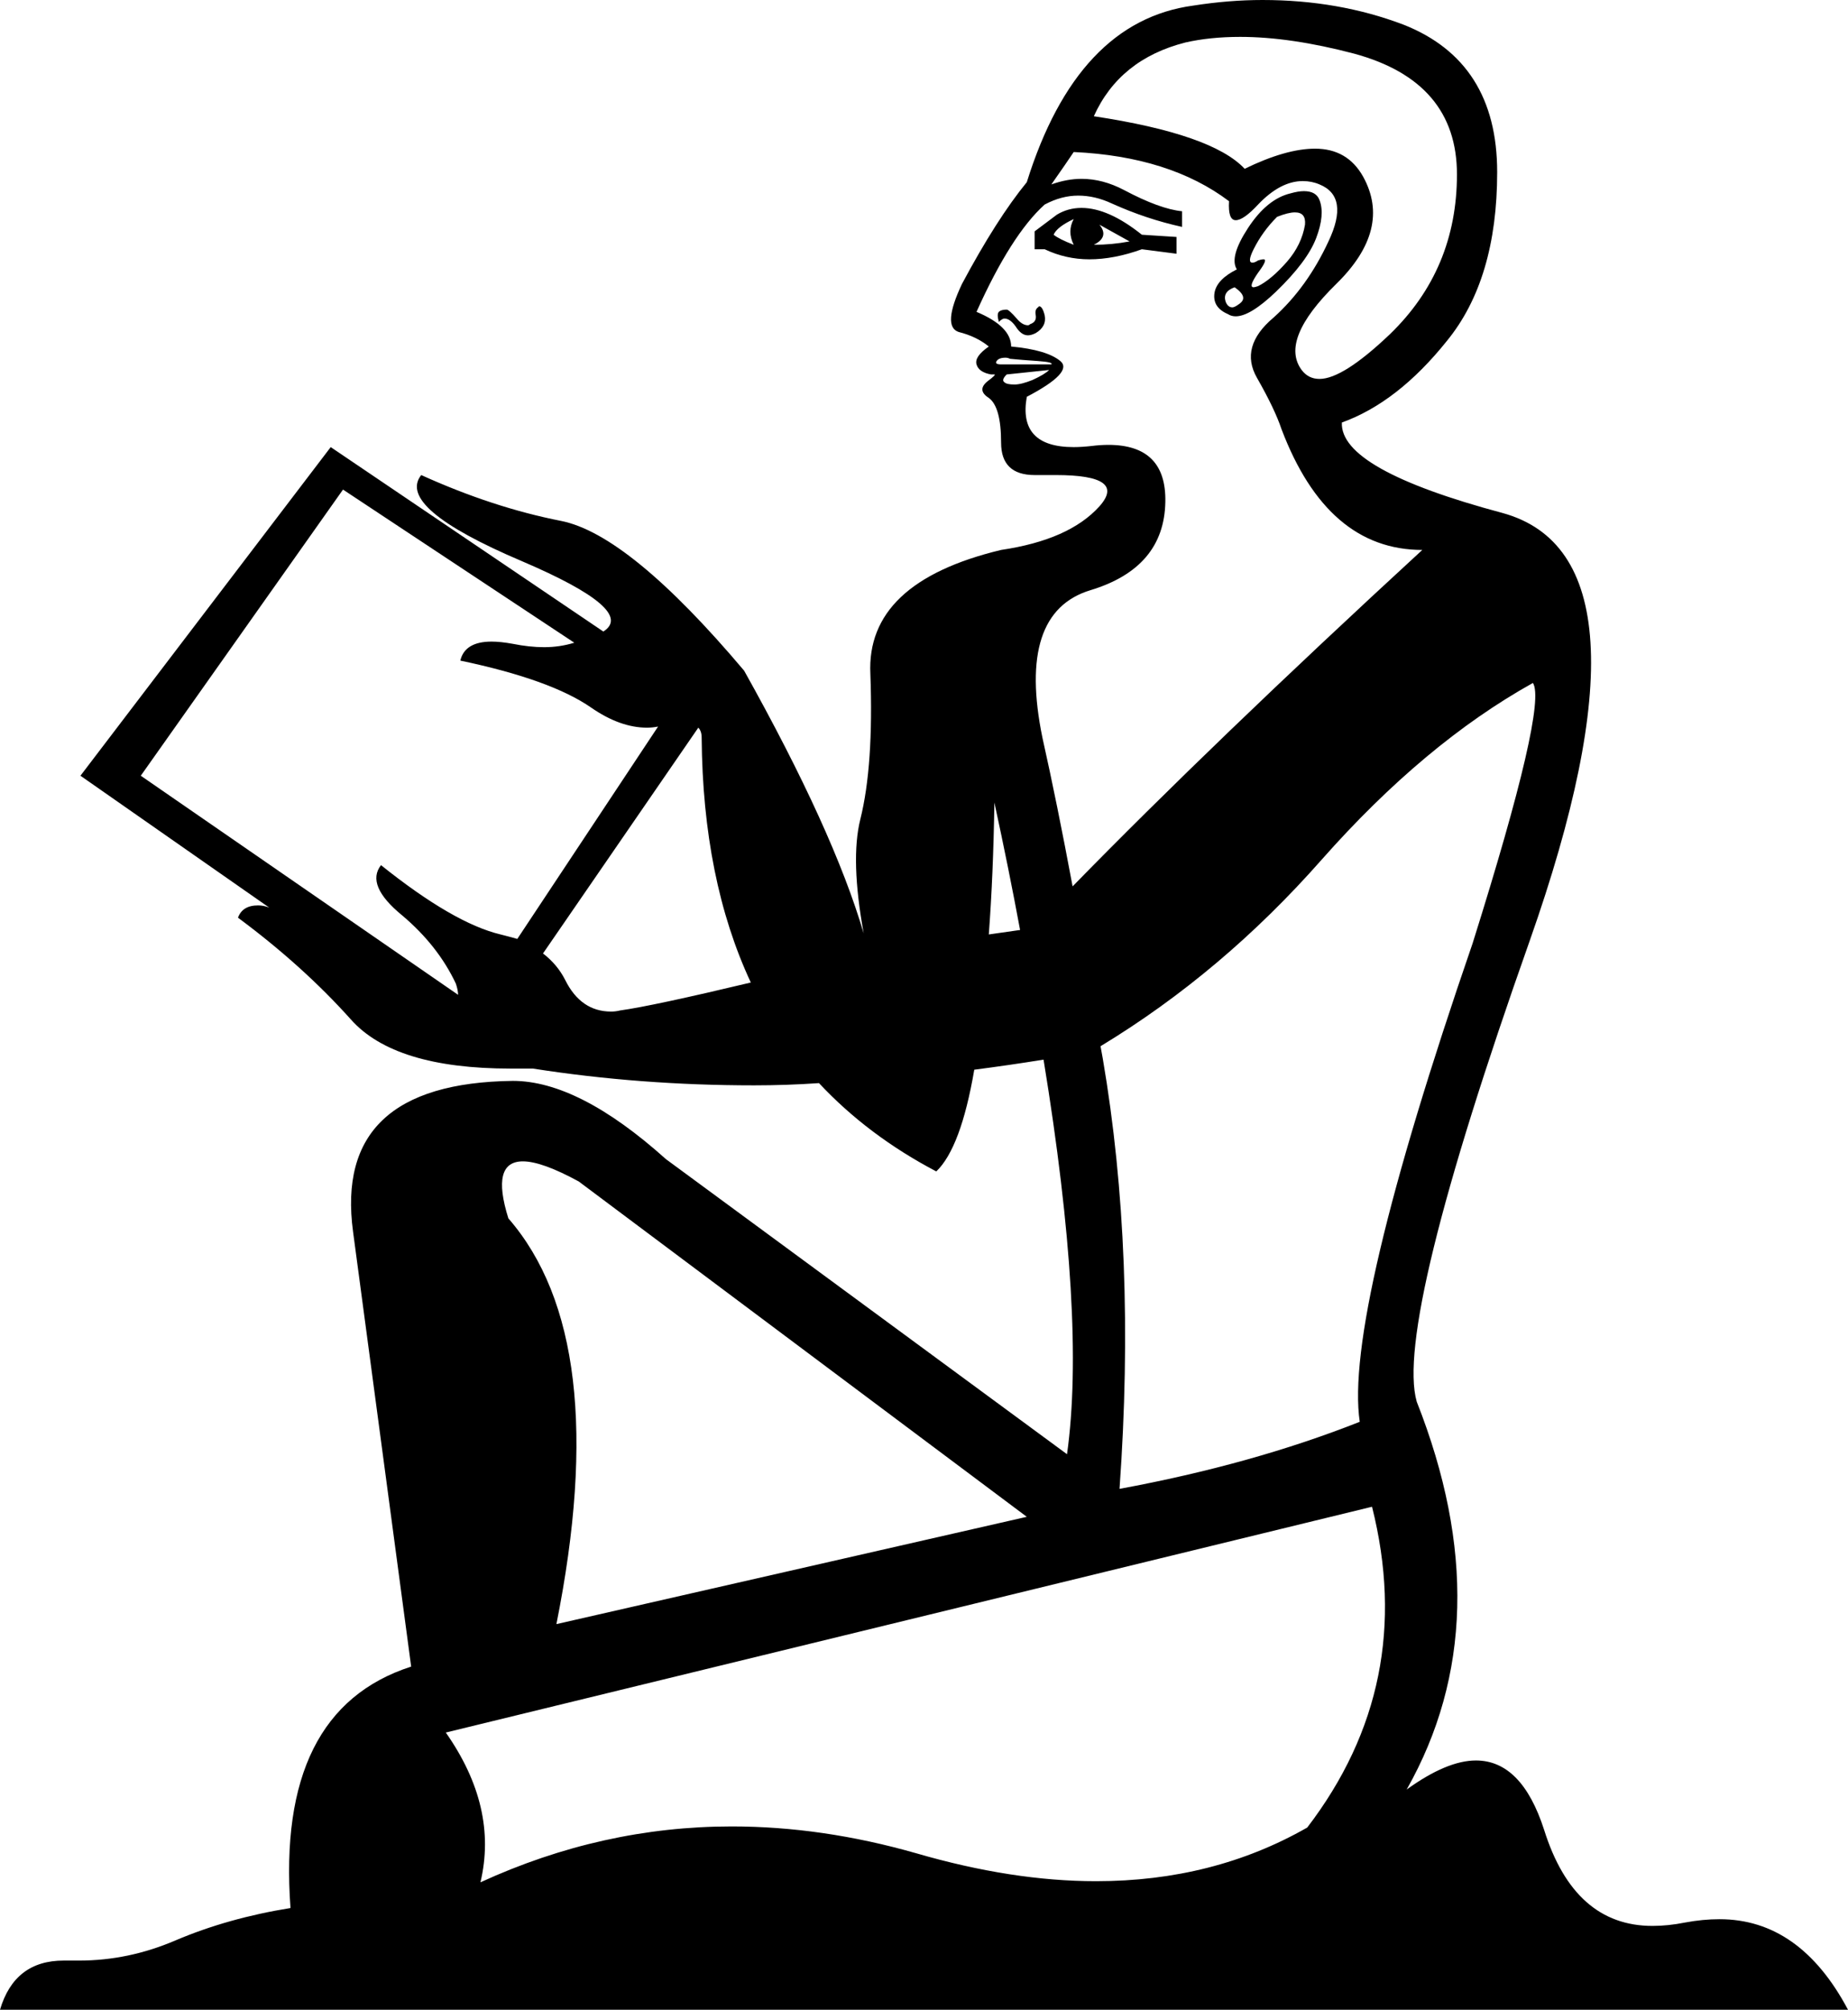 <?xml version='1.0' encoding ='UTF-8' standalone='yes'?>
<svg width='16.54' height='17.98' xmlns='http://www.w3.org/2000/svg' xmlns:xlink='http://www.w3.org/1999/xlink' >
<path style='fill:black; stroke:none' d=' M 9.61 1.96  Q 9.55 2.07 9.61 2.19  Q 9.48 2.14 9.43 2.1  Q 9.46 2.03 9.61 1.96  Z  M 9.84 2.01  L 10.11 2.16  Q 9.95 2.19 9.79 2.19  Q 9.93 2.12 9.84 2.01  Z  M 9.68 1.86  Q 9.56 1.86 9.46 1.92  L 9.26 2.07  L 9.26 2.23  L 9.35 2.23  Q 9.54 2.32 9.75 2.32  Q 9.97 2.32 10.22 2.23  L 10.53 2.27  L 10.53 2.12  L 10.22 2.1  Q 9.92 1.86 9.68 1.86  Z  M 11.59 1.9  Q 11.69 1.9 11.68 2.01  Q 11.65 2.19 11.52 2.34  Q 11.38 2.5 11.26 2.56  Q 11.23 2.57 11.22 2.57  Q 11.17 2.57 11.26 2.44  Q 11.35 2.32 11.31 2.32  Q 11.29 2.32 11.26 2.33  Q 11.23 2.35 11.21 2.35  Q 11.16 2.35 11.22 2.23  Q 11.3 2.07 11.43 1.94  Q 11.53 1.9 11.59 1.9  Z  M 11.05 2.57  Q 11.18 2.66 11.09 2.72  Q 11.05 2.75 11.03 2.75  Q 10.99 2.75 10.97 2.7  Q 10.94 2.61 11.05 2.57  Z  M 11.67 1.71  Q 11.62 1.71 11.55 1.73  Q 11.34 1.78 11.17 2.04  Q 11 2.3 11.07 2.41  Q 10.89 2.5 10.87 2.62  Q 10.85 2.75 10.99 2.81  Q 11.02 2.83 11.06 2.83  Q 11.19 2.83 11.42 2.61  Q 11.7 2.34 11.78 2.13  Q 11.86 1.92 11.81 1.79  Q 11.78 1.71 11.67 1.71  Z  M 9.3 2.74  Q 9.3 2.74 9.29 2.75  Q 9.26 2.77 9.27 2.82  Q 9.28 2.88 9.22 2.9  Q 9.21 2.91 9.2 2.91  Q 9.15 2.91 9.1 2.85  Q 9.03 2.77 9.01 2.77  Q 8.96 2.77 8.94 2.79  Q 8.92 2.81 8.94 2.88  Q 8.97 2.85 8.99 2.85  Q 9.04 2.85 9.09 2.92  Q 9.14 3 9.2 3  Q 9.23 3 9.27 2.98  Q 9.37 2.92 9.35 2.82  Q 9.33 2.74 9.3 2.74  Z  M 9 3.2  Q 9.02 3.2 9.04 3.21  Q 9.14 3.22 9.29 3.23  Q 9.43 3.24 9.41 3.26  L 8.96 3.26  Q 8.9 3.26 8.92 3.23  Q 8.94 3.2 9 3.2  Z  M 11.1 0.33  Q 11.55 0.33 12.12 0.48  Q 13.04 0.73 13.04 1.56  Q 13.04 2.41 12.44 2.99  Q 12.02 3.39 11.81 3.39  Q 11.71 3.39 11.65 3.31  Q 11.45 3.04 11.96 2.54  Q 12.46 2.05 12.2 1.58  Q 12.06 1.33 11.77 1.33  Q 11.51 1.33 11.14 1.51  Q 10.85 1.2 9.79 1.04  Q 10.02 0.53 10.61 0.38  Q 10.83 0.33 11.1 0.33  Z  M 9.39 3.31  Q 9.35 3.35 9.24 3.4  Q 9.14 3.44 9.08 3.44  Q 9.01 3.44 8.99 3.42  Q 8.96 3.4 9.01 3.35  L 9.39 3.31  Z  M 9.61 1.36  Q 10.47 1.4 11 1.8  Q 10.99 1.97 11.06 1.97  Q 11.13 1.97 11.26 1.83  Q 11.46 1.62 11.66 1.62  Q 11.74 1.62 11.81 1.65  Q 12.08 1.76 11.89 2.16  Q 11.7 2.57 11.4 2.84  Q 11.09 3.1 11.25 3.38  Q 11.41 3.66 11.47 3.84  Q 11.88 4.92 12.73 4.92  Q 10.86 6.64 9.6 7.93  L 9.6 7.93  Q 9.46 7.18 9.33 6.6  Q 9.1 5.48 9.76 5.28  Q 10.42 5.08 10.43 4.49  Q 10.44 3.98 9.92 3.98  Q 9.85 3.98 9.77 3.99  Q 9.68 4 9.61 4  Q 9.11 4 9.19 3.55  Q 9.61 3.33 9.49 3.23  Q 9.37 3.13 9.05 3.1  Q 9.05 2.92 8.74 2.79  Q 9.05 2.1 9.35 1.83  Q 9.5 1.75 9.65 1.75  Q 9.8 1.75 9.95 1.82  Q 10.26 1.96 10.58 2.03  L 10.58 1.89  Q 10.38 1.87 10.06 1.7  Q 9.87 1.6 9.68 1.6  Q 9.55 1.6 9.41 1.65  Q 9.55 1.45 9.61 1.36  Z  M 9.6 7.93  Q 9.6 7.93 9.6 7.93  L 9.6 7.93  Q 9.6 7.93 9.6 7.93  Z  M 2.41 8.12  L 2.41 8.12  Q 2.41 8.12 2.41 8.12  L 2.41 8.12  L 2.41 8.12  Z  M 7.73 8.35  Q 7.73 8.35 7.73 8.35  L 7.73 8.35  Q 7.73 8.35 7.73 8.35  Z  M 8.9 7.18  Q 9.03 7.78 9.13 8.32  L 9.13 8.32  Q 8.99 8.34 8.85 8.36  L 8.85 8.36  Q 8.89 7.83 8.9 7.18  Z  M 8.85 8.36  Q 8.85 8.36 8.85 8.36  L 8.85 8.36  Q 8.85 8.36 8.85 8.36  Z  M 4.63 8.4  Q 4.63 8.4 4.63 8.4  L 4.63 8.4  L 4.63 8.4  Z  M 3.07 4.38  L 5.14 5.75  L 5.14 5.75  Q 5.01 5.79 4.87 5.79  Q 4.74 5.79 4.59 5.76  Q 4.48 5.74 4.4 5.74  Q 4.16 5.74 4.12 5.91  Q 4.93 6.08 5.29 6.33  Q 5.55 6.51 5.79 6.51  Q 5.84 6.51 5.89 6.5  L 5.89 6.5  L 4.63 8.4  L 4.63 8.4  Q 4.56 8.38 4.48 8.36  Q 4.06 8.26 3.41 7.74  L 3.41 7.74  Q 3.27 7.92 3.6 8.19  Q 3.92 8.46 4.08 8.8  Q 4.1 8.86 4.1 8.9  L 4.1 8.9  L 1.26 6.94  L 3.07 4.38  Z  M 6.25 6.51  Q 6.28 6.54 6.28 6.6  Q 6.29 7.87 6.72 8.79  L 6.72 8.79  Q 5.84 9 5.55 9.04  Q 5.51 9.05 5.47 9.05  Q 5.2 9.05 5.06 8.77  Q 4.99 8.63 4.86 8.53  L 4.86 8.53  L 6.25 6.51  Z  M 13.72 6.11  Q 13.85 6.31 13.18 8.44  Q 12.03 11.78 12.17 12.72  Q 11.21 13.1 10.02 13.32  Q 10.17 11.22 9.87 9.47  Q 9.86 9.42 9.85 9.36  L 9.85 9.36  Q 10.94 8.7 11.83 7.69  Q 12.75 6.65 13.72 6.11  Z  M 4.68 10.39  Q 4.85 10.39 5.18 10.57  L 9.19 13.57  L 4.98 14.53  Q 5.49 11.98 4.55 10.9  Q 4.39 10.39 4.68 10.39  Z  M 12.28 13.48  Q 12.68 15.07 11.7 16.35  Q 10.86 16.83 9.81 16.83  Q 9.06 16.83 8.2 16.58  Q 7.36 16.34 6.55 16.34  Q 5.39 16.34 4.3 16.84  Q 4.46 16.17 3.99 15.5  L 12.28 13.48  Z  M 11.3 0  Q 11 0 10.68 0.05  Q 9.64 0.19 9.19 1.63  Q 8.92 1.96 8.61 2.54  Q 8.43 2.92 8.58 2.97  Q 8.74 3.01 8.85 3.1  Q 8.72 3.19 8.74 3.26  Q 8.76 3.33 8.87 3.35  Q 8.89 3.35 8.9 3.35  Q 8.92 3.35 8.84 3.41  Q 8.74 3.49 8.85 3.56  Q 8.96 3.64 8.96 3.96  Q 8.96 4.25 9.26 4.25  Q 9.3 4.25 9.35 4.25  Q 9.4 4.25 9.45 4.25  Q 10.09 4.25 9.84 4.53  Q 9.57 4.83 8.96 4.92  Q 7.75 5.21 7.79 6.03  Q 7.82 6.85 7.7 7.33  Q 7.61 7.69 7.73 8.35  L 7.73 8.35  Q 7.46 7.43 6.66 6  Q 5.63 4.78 5.02 4.66  Q 4.41 4.54 3.77 4.25  L 3.77 4.25  Q 3.54 4.54 4.67 5.02  Q 5.7 5.46 5.4 5.65  L 5.4 5.65  L 2.96 4  L 0.72 6.94  L 2.41 8.12  L 2.41 8.12  Q 2.36 8.1 2.31 8.1  Q 2.17 8.1 2.13 8.21  Q 2.71 8.64 3.14 9.12  Q 3.53 9.56 4.57 9.56  Q 4.67 9.56 4.77 9.56  Q 5.73 9.71 6.75 9.71  Q 7.04 9.71 7.33 9.69  L 7.33 9.69  Q 7.77 10.16 8.38 10.48  Q 8.6 10.27 8.72 9.57  L 8.72 9.57  Q 9.03 9.53 9.34 9.48  L 9.34 9.48  Q 9.72 11.8 9.55 13.01  L 5.96 10.37  Q 5.18 9.67 4.59 9.67  Q 2.98 9.69 3.16 11.02  L 3.68 14.91  Q 2.47 15.3 2.6 17.07  Q 2.04 17.16 1.57 17.36  Q 1.15 17.54 0.71 17.54  Q 0.66 17.54 0.62 17.54  Q 0.59 17.54 0.57 17.54  Q 0.13 17.54 0 17.98  L 16.54 17.98  Q 16.11 17.17 15.39 17.17  Q 15.24 17.17 15.08 17.2  Q 14.93 17.23 14.79 17.23  Q 14.09 17.23 13.82 16.37  Q 13.62 15.75 13.21 15.75  Q 12.95 15.75 12.59 16.01  Q 13.45 14.49 12.68 12.54  Q 12.48 11.84 13.69 8.42  Q 14.9 4.99 13.45 4.59  Q 11.99 4.2 12.01 3.78  Q 12.51 3.6 12.95 3.05  Q 13.4 2.5 13.4 1.54  Q 13.4 0.55 12.56 0.22  Q 11.98 0 11.3 0  Z '/></svg>
